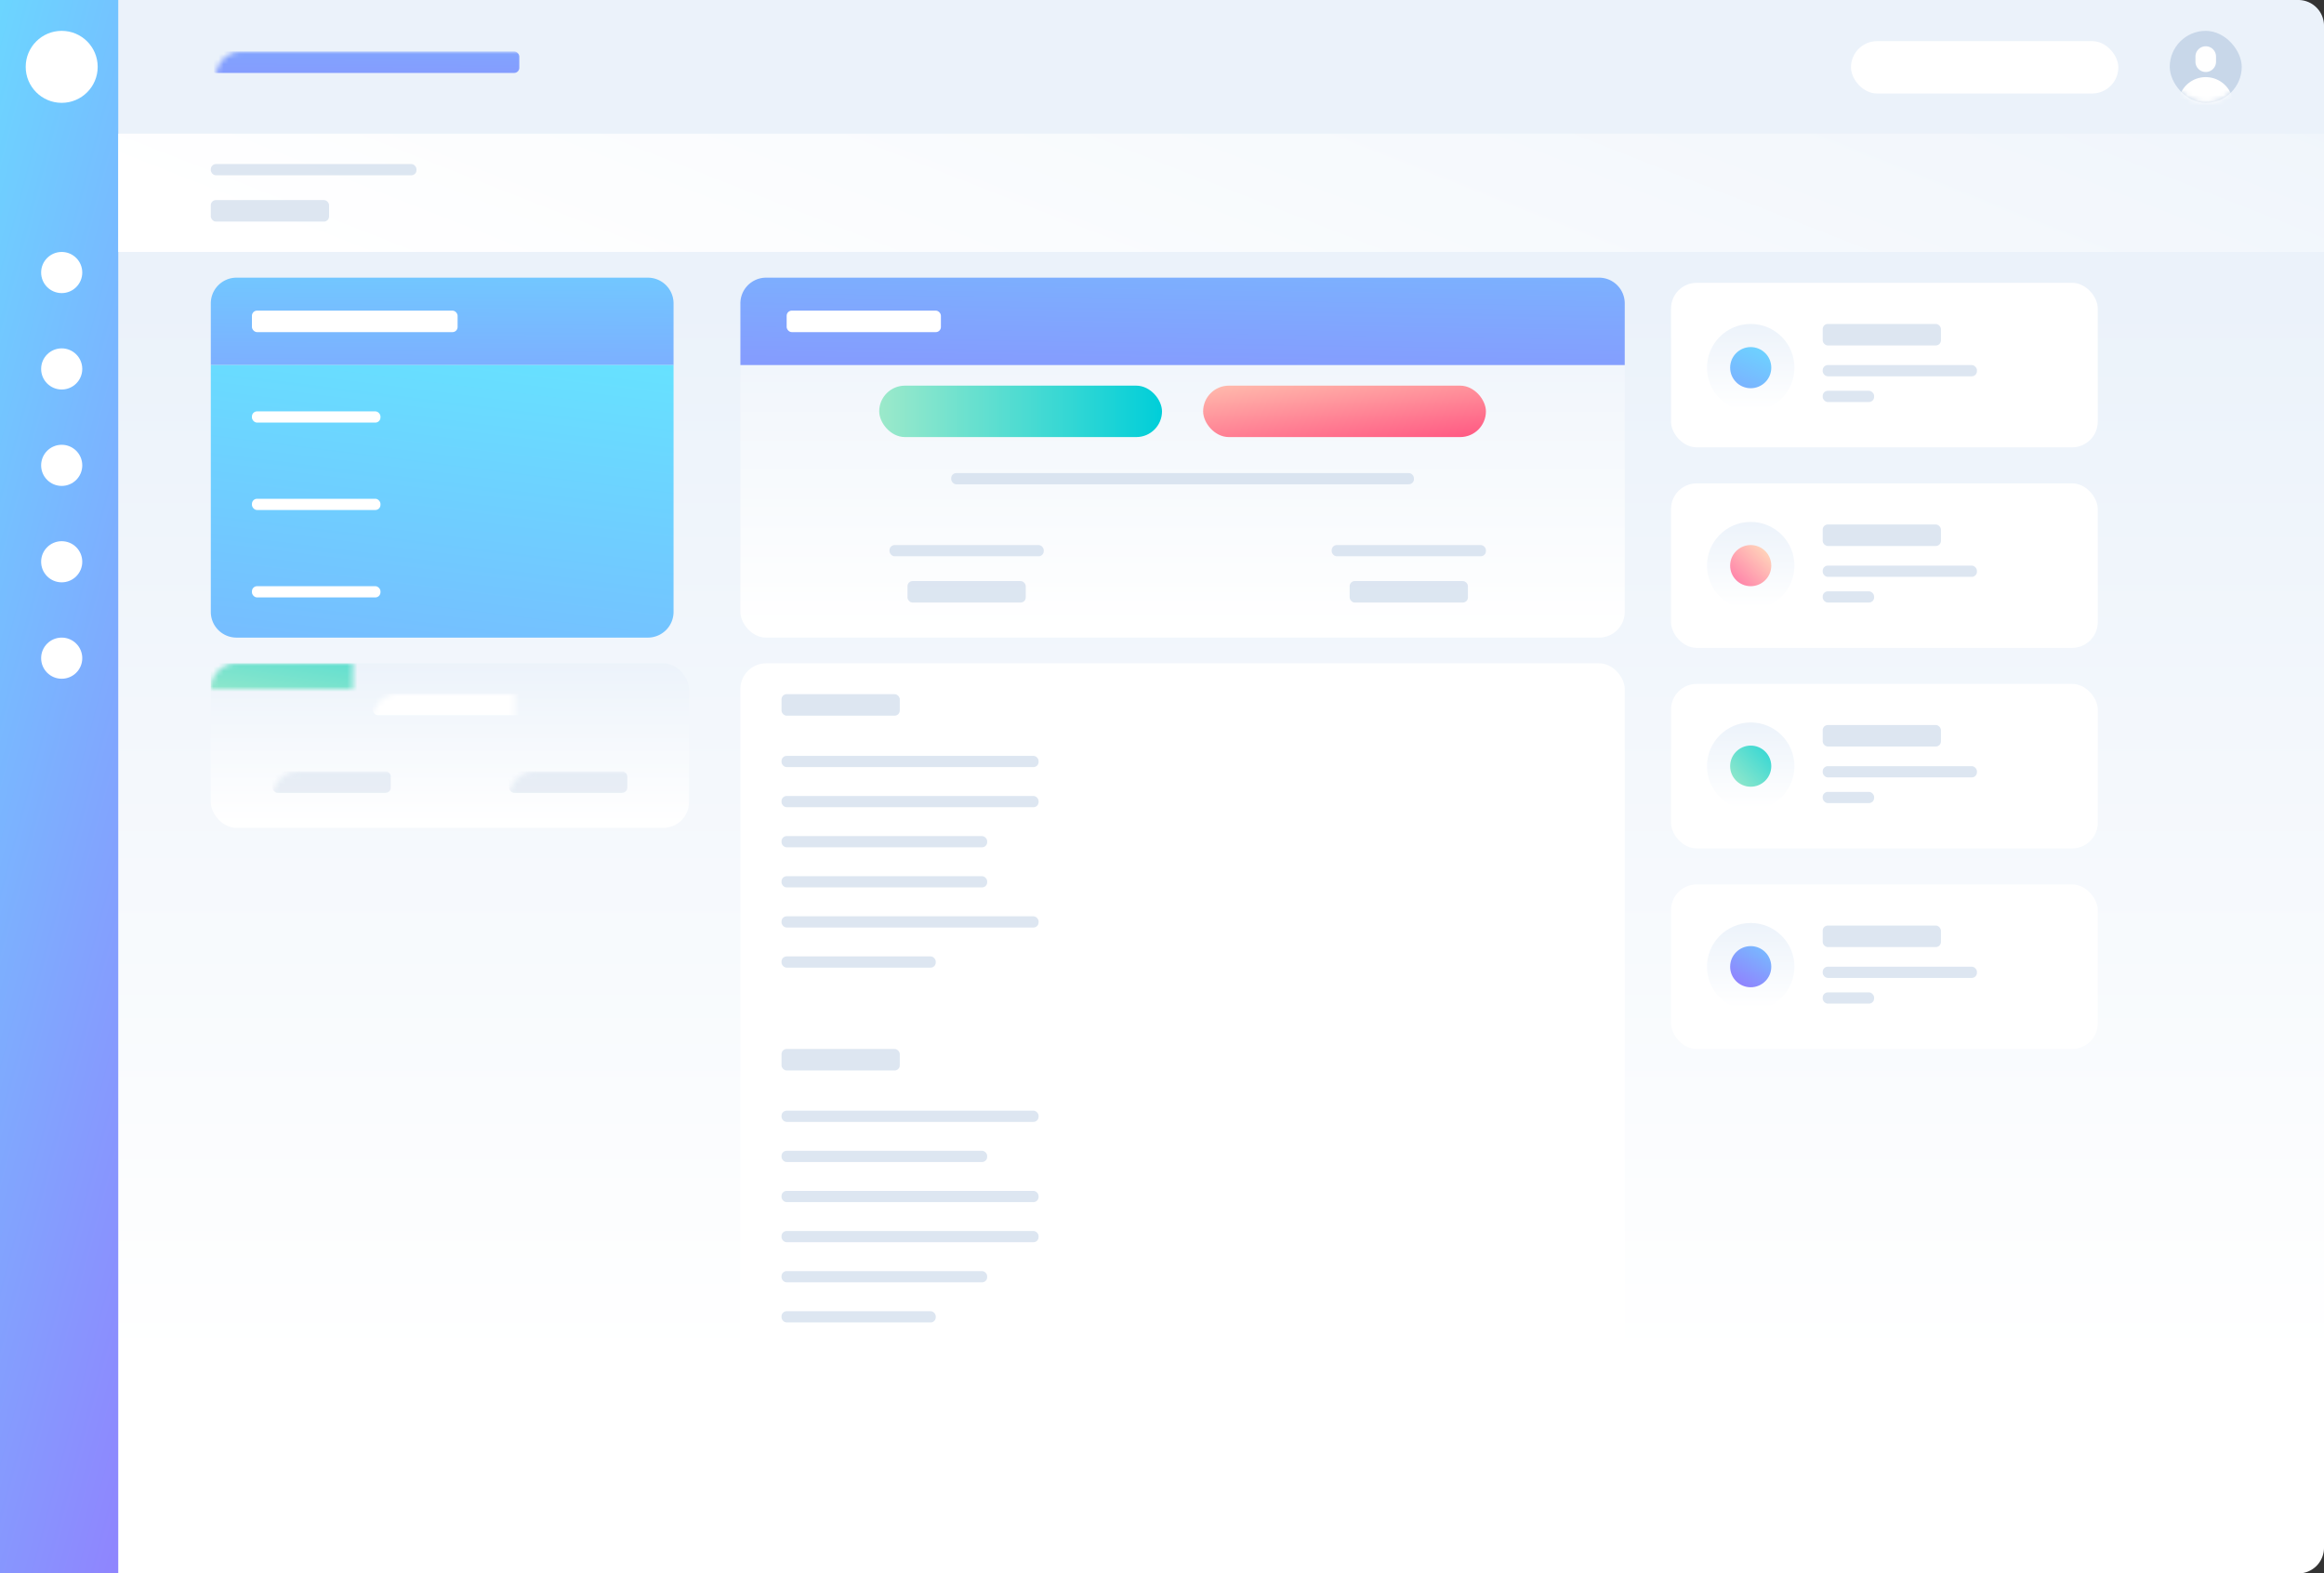 <svg width="452" height="306" viewBox="0 0 452 306" xmlns="http://www.w3.org/2000/svg" xmlns:xlink="http://www.w3.org/1999/xlink"><rect x="0" y="0" width="452" height="306" fill="#333333" stroke="none"/><title>Group 70</title><defs><linearGradient x1="84.68%" y1="86.966%" x2="84.68%" y2="18.701%" id="b"><stop stop-color="#FFF" offset="0%"/><stop stop-color="#EBF2FA" offset="100%"/></linearGradient><path d="M6 0h441a5 5 0 0 1 5 5v296a5 5 0 0 1-5 5H6a5 5 0 0 1-5-5V5a5 5 0 0 1 5-5z" id="a"/><linearGradient x1="100%" y1="-1006.277%" x2="-20.108%" y2="642.99%" id="c"><stop stop-color="#63E9FF" offset="0%"/><stop stop-color="#9577FE" offset="100%"/></linearGradient><rect id="e" width="14" height="14" rx="7"/><linearGradient x1="0%" y1="-31.638%" x2="47.653%" y2="136.367%" id="g"><stop stop-color="#63E9FF" offset="0%"/><stop stop-color="#9577FE" offset="100%"/></linearGradient><linearGradient x1="-2.149%" y1="30.681%" x2="140.215%" y2="10.98%" id="h"><stop stop-color="#FFF" offset="0%"/><stop stop-color="#EBF2FA" offset="100%"/></linearGradient><linearGradient x1="64.13%" y1="-150.793%" x2="50%" y2="349.701%" id="i"><stop stop-color="#63E9FF" offset="0%"/><stop stop-color="#9577FE" offset="100%"/></linearGradient><linearGradient x1="69.379%" y1="-30.38%" x2="-6.458%" y2="328.066%" id="j"><stop stop-color="#63E9FF" offset="0%"/><stop stop-color="#9577FE" offset="100%"/></linearGradient><linearGradient x1="84.68%" y1="97.81%" x2="84.68%" y2="-7.216%" id="k"><stop stop-color="#FFF" offset="0%"/><stop stop-color="#EBF2FA" offset="100%"/></linearGradient><linearGradient x1="93.253%" y1="-313.534%" x2="-4.531%" y2="300.666%" id="l"><stop stop-color="#63E9FF" offset="0%"/><stop stop-color="#9577FE" offset="100%"/></linearGradient><linearGradient x1="0%" y1="50%" y2="50%" id="m"><stop stop-color="#9CE9CA" offset="0%"/><stop stop-color="#00CED9" offset="100%"/></linearGradient><linearGradient x1="11.413%" y1="-23.887%" y2="100%" id="n"><stop stop-color="#FFC5B1" offset="0%"/><stop stop-color="#FF5782" offset="100%"/></linearGradient><linearGradient x1="100%" y1="-71.899%" x2="-69.165%" y2="279.468%" id="o"><stop stop-color="#63E9FF" offset="0%"/><stop stop-color="#9577FE" offset="100%"/></linearGradient><linearGradient x1="100%" y1="0%" x2="0%" y2="100%" id="p"><stop stop-color="#FFE1BD" offset="0%"/><stop stop-color="#FF77A7" offset="100%"/></linearGradient><linearGradient x1="0%" y1="100%" x2="146.313%" y2="-35.767%" id="q"><stop stop-color="#9CE9CA" offset="0%"/><stop stop-color="#00CED9" offset="100%"/></linearGradient><linearGradient x1="165.283%" y1="-54.883%" x2="47.653%" y2="136.367%" id="r"><stop stop-color="#63E9FF" offset="0%"/><stop stop-color="#9577FE" offset="100%"/></linearGradient><rect id="s" width="93" height="32" rx="5"/><linearGradient x1="0%" y1="50%" x2="103.409%" y2="-60.303%" id="u"><stop stop-color="#9CE9CA" offset="0%"/><stop stop-color="#00CED9" offset="100%"/></linearGradient></defs><g fill="none" fill-rule="evenodd"><mask id="d" fill="#fff"><use xlink:href="#a"/></mask><use fill="url(#b)" xlink:href="#a"/><rect fill="url(#c)" mask="url(#d)" x="41" y="10" width="60" height="4.184" rx="1"/><g transform="translate(422 6)"><mask id="f" fill="#fff"><use xlink:href="#e"/></mask><use fill="#C8D7E9" opacity=".615" xlink:href="#e"/><path d="M7 3a2 2 0 0 1 2 2v1a2 2 0 1 1-4 0V5a2 2 0 0 1 2-2zm-.01 6a5.353 5.353 0 0 1 5.057 3.596L12.5 13.9C10.159 15.3 8.325 16 7 16c-1.325 0-3.159-.7-5.5-2.1l.446-1.3A5.334 5.334 0 0 1 6.991 9z" fill="#FFF" mask="url(#f)"/></g><rect fill="#FFF" x="360" y="8" width="52" height="10.184" rx="5.092"/><path fill="url(#g)" d="M0 0h23v306H0z"/><circle fill="#FFF" cx="12" cy="13" r="7"/><g transform="translate(8 49)" fill="#FFF"><circle cx="4" cy="4" r="4"/><circle cx="4" cy="22.75" r="4"/><circle cx="4" cy="41.5" r="4"/><circle cx="4" cy="60.25" r="4"/><circle cx="4" cy="79" r="4"/></g><path fill="url(#h)" d="M23 26h429v23H23z"/><g transform="translate(41 31)" fill="#C8D7E9" opacity=".615"><rect y="7.908" width="23" height="4.184" rx="1"/><rect y=".908" width="40" height="2.184" rx="1"/></g><g transform="translate(41 54)"><path d="M5 0h80a5 5 0 0 1 5 5v12H0V5a5 5 0 0 1 5-5z" fill="url(#i)"/><rect fill="#FFF" x="8" y="6.408" width="40" height="4.184" rx="1"/><path d="M0 17h90v48a5 5 0 0 1-5 5H5a5 5 0 0 1-5-5V17z" fill="url(#j)"/><rect fill="#FFF" x="8" y="26" width="25" height="2.184" rx="1"/><rect fill="#FFF" x="8" y="43" width="25" height="2.184" rx="1"/><rect fill="#FFF" x="8" y="60" width="25" height="2.184" rx="1"/></g><g transform="translate(144 54)"><rect fill="url(#k)" width="172" height="70" rx="5"/><g transform="translate(29 52)" fill="#C8D7E9" opacity=".615"><rect x="3.5" y="7" width="23" height="4.184" rx="1"/><rect width="30" height="2.184" rx="1"/></g><g transform="translate(115 52)" fill="#C8D7E9" opacity=".615"><rect x="3.5" y="7" width="23" height="4.184" rx="1"/><rect width="30" height="2.184" rx="1"/></g><rect fill="#C8D7E9" opacity=".615" x="41" y="38" width="90" height="2.184" rx="1"/><path d="M5 0h162a5 5 0 0 1 5 5v12H0V5a5 5 0 0 1 5-5z" fill="url(#l)"/><rect fill="#FFF" x="9" y="6.408" width="30" height="4.184" rx="1"/><rect fill="url(#m)" x="27" y="21" width="55" height="10" rx="5"/><rect fill="url(#n)" x="90" y="21" width="55" height="10" rx="5"/></g><rect fill="#FFF" x="144" y="129" width="172" height="161" rx="5"/><g transform="translate(152 135)" fill="#C8D7E9" opacity=".615"><rect width="23" height="4.184" rx="1"/><rect y="12" width="50" height="2.184" rx="1"/><rect y="19.8" width="50" height="2.184" rx="1"/><rect y="27.6" width="40" height="2.184" rx="1"/><rect y="35.4" width="40" height="2.184" rx="1"/><rect y="43.2" width="50" height="2.184" rx="1"/><rect y="51" width="30" height="2.184" rx="1"/></g><g transform="translate(152 204)" fill="#C8D7E9" opacity=".615"><rect width="23" height="4.184" rx="1"/><rect y="12" width="50" height="2.184" rx="1"/><rect y="19.8" width="40" height="2.184" rx="1"/><rect y="27.6" width="50" height="2.184" rx="1"/><rect y="35.4" width="50" height="2.184" rx="1"/><rect y="43.2" width="40" height="2.184" rx="1"/><rect y="51" width="30" height="2.184" rx="1"/></g><g transform="translate(325 55)"><rect fill="#FFF" width="83" height="32" rx="5"/><g transform="translate(29.5 8)" fill="#C8D7E9" opacity=".615"><rect width="23" height="4.184" rx="1"/><rect y="8" width="30" height="2.184" rx="1"/><rect y="13" width="10" height="2.184" rx="1"/></g><circle fill="url(#k)" cx="15.5" cy="16.5" r="8.5"/><circle fill="url(#o)" cx="15.5" cy="16.5" r="4"/></g><g transform="translate(325 94)"><rect fill="#FFF" width="83" height="32" rx="5"/><g transform="translate(29.5 8)" fill="#C8D7E9" opacity=".615"><rect width="23" height="4.184" rx="1"/><rect y="8" width="30" height="2.184" rx="1"/><rect y="13" width="10" height="2.184" rx="1"/></g><circle fill="url(#k)" cx="15.5" cy="16" r="8.5"/><circle fill="url(#p)" cx="15.5" cy="16" r="4"/></g><g transform="translate(325 133)"><rect fill="#FFF" width="83" height="32" rx="5"/><g transform="translate(29.5 8)" fill="#C8D7E9" opacity=".615"><rect width="23" height="4.184" rx="1"/><rect y="8" width="30" height="2.184" rx="1"/><rect y="13" width="10" height="2.184" rx="1"/></g><circle fill="url(#k)" cx="15.5" cy="16" r="8.5"/><circle fill="url(#q)" cx="15.5" cy="16" r="4"/></g><g transform="translate(325 172)"><rect fill="#FFF" width="83" height="32" rx="5"/><g transform="translate(29.5 8)" fill="#C8D7E9" opacity=".615"><rect width="23" height="4.184" rx="1"/><rect y="8" width="30" height="2.184" rx="1"/><rect y="13" width="10" height="2.184" rx="1"/></g><circle fill="url(#k)" cx="15.5" cy="16" r="8.5"/><circle fill="url(#r)" cx="15.5" cy="16" r="4"/></g><g transform="translate(41 129)"><mask id="t" fill="#fff"><use xlink:href="#s"/></mask><use fill="url(#k)" xlink:href="#s"/><rect fill="#C8D7E9" opacity=".615" mask="url(#t)" x="12" y="21" width="23" height="4.184" rx="1"/><rect fill="#C8D7E9" opacity=".615" mask="url(#t)" x="58" y="21" width="23" height="4.184" rx="1"/><path fill="url(#u)" mask="url(#t)" d="M0 0h93v16H0z"/><rect fill="#FFF" mask="url(#t)" x="31.5" y="5.908" width="30" height="4.184" rx="1"/></g></g></svg>